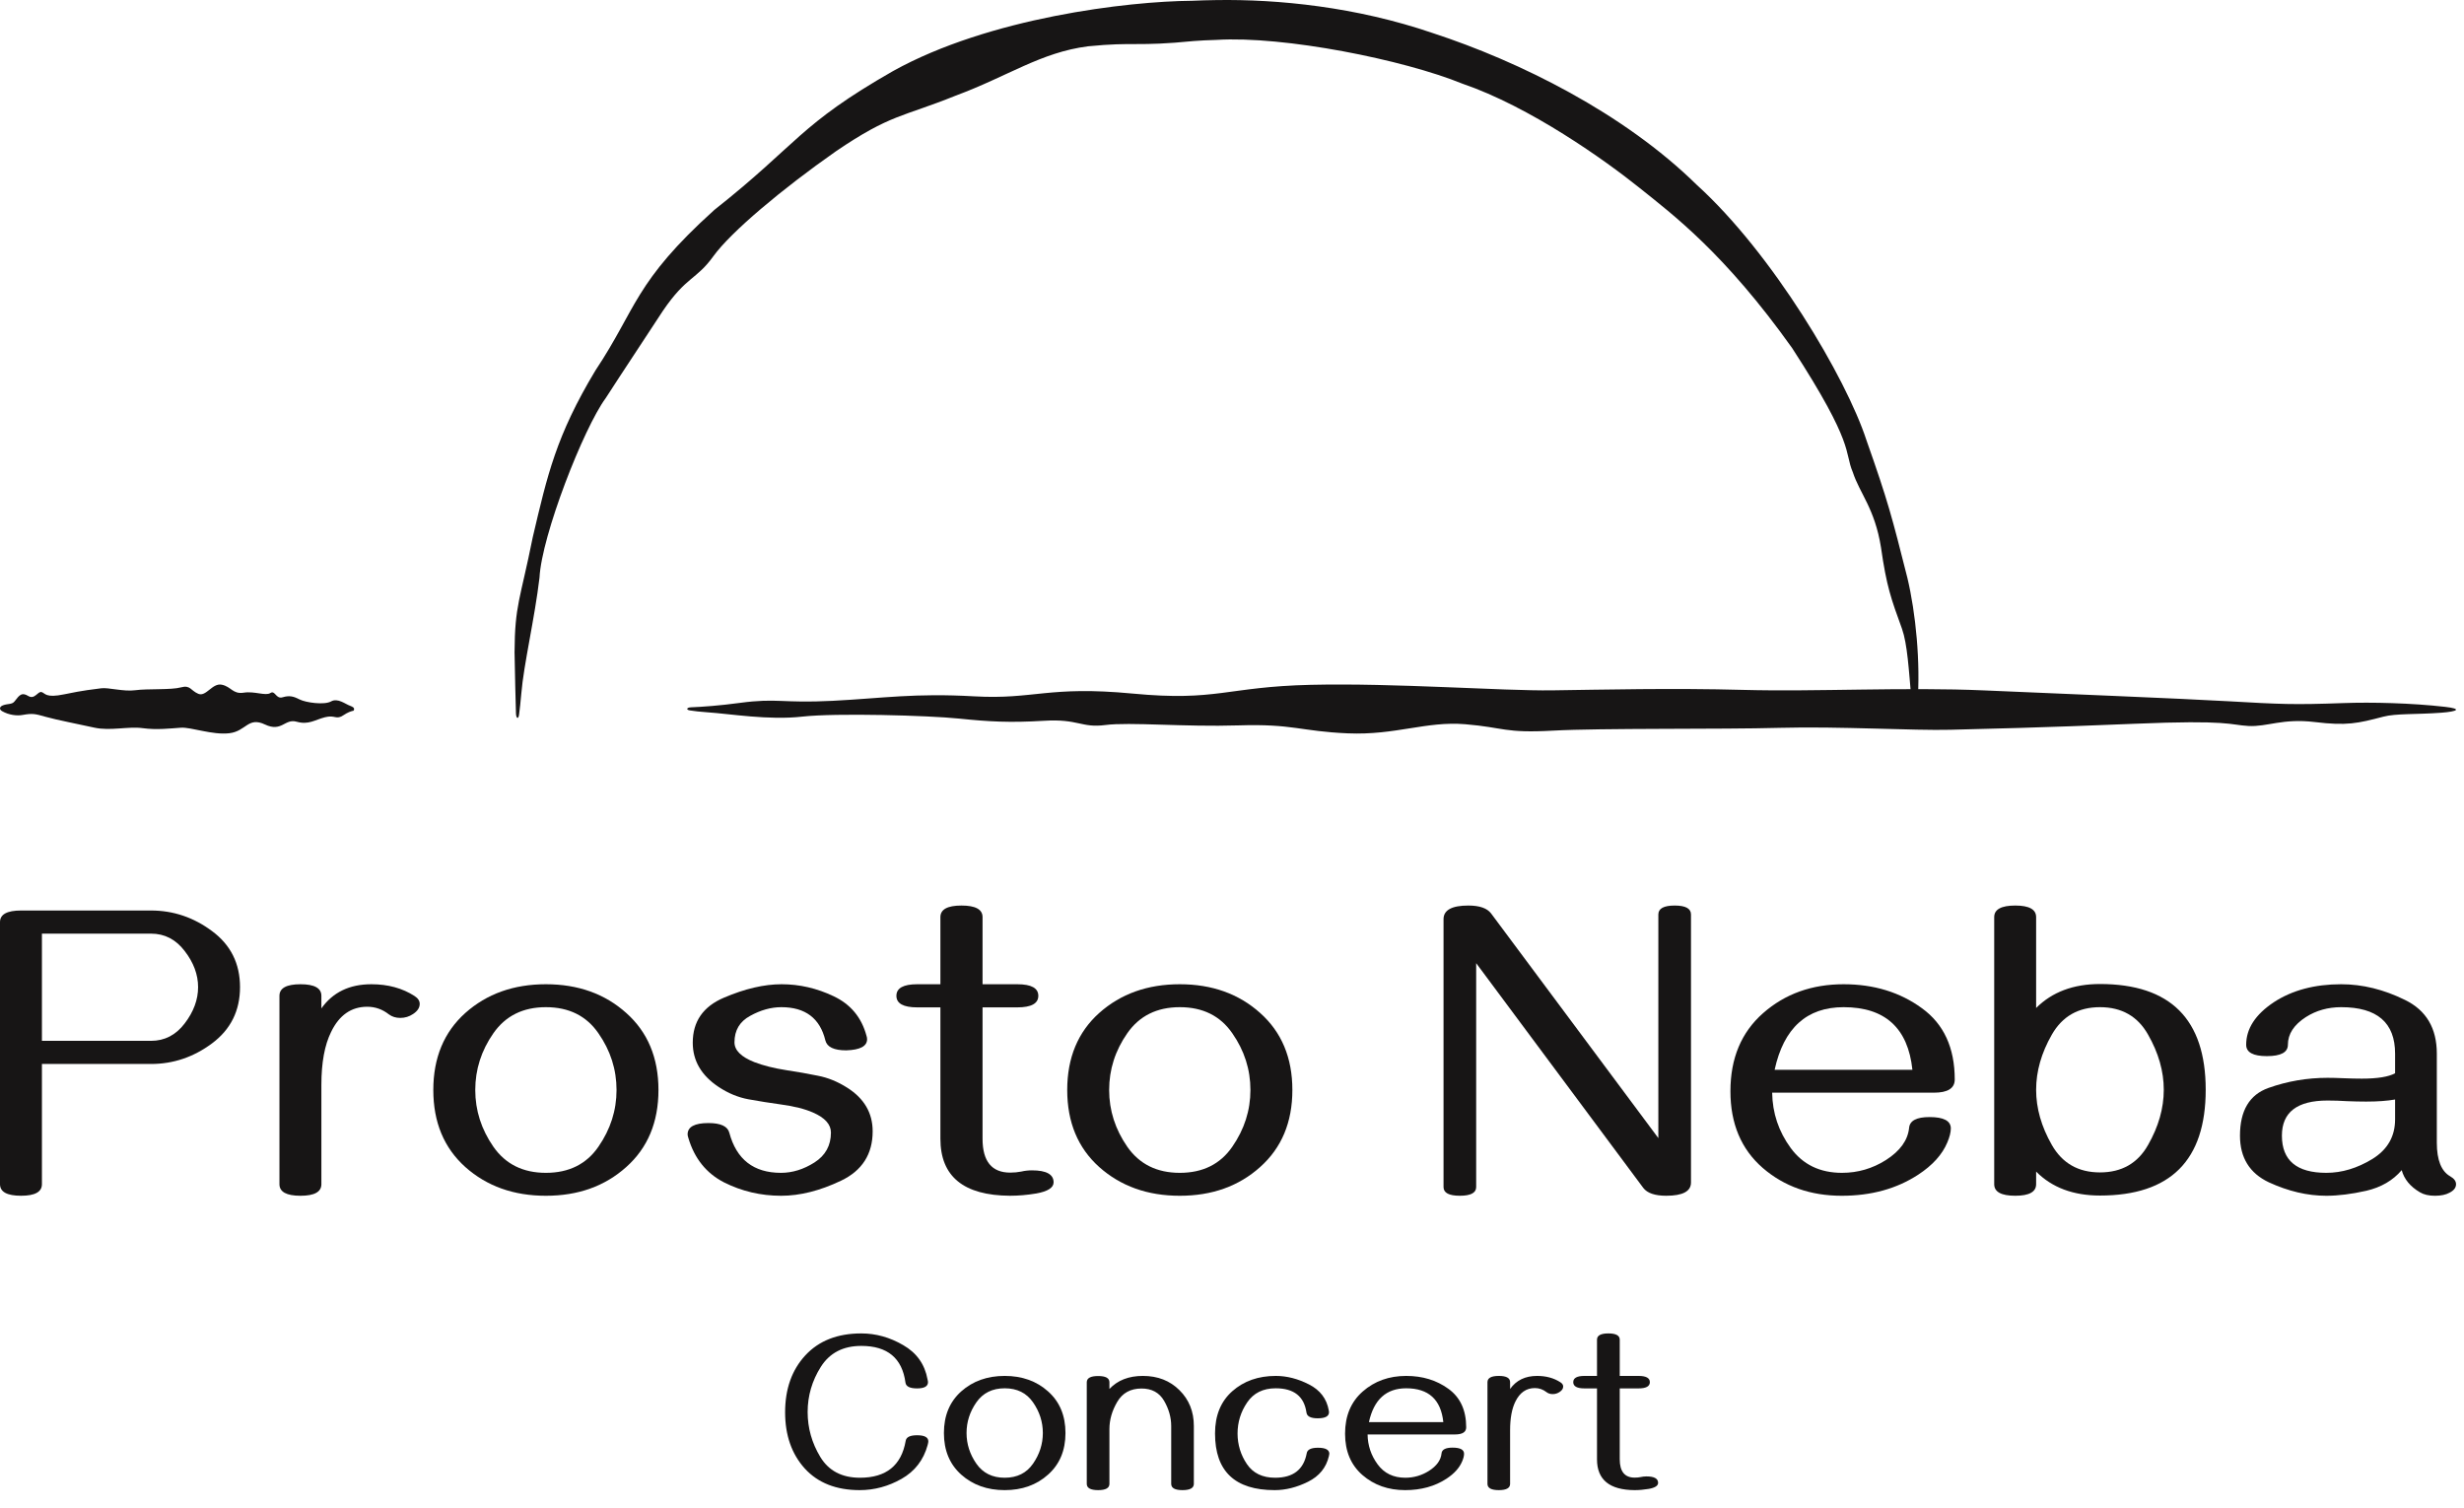 <svg width="134" height="82" viewBox="0 0 134 82" fill="none" xmlns="http://www.w3.org/2000/svg">
<path d="M10.786 37.731C11.211 37.908 11.546 37.125 12.064 37.236C12.582 37.346 12.659 37.762 13.253 37.669C13.846 37.575 14.44 37.859 14.704 37.688C14.968 37.518 14.996 38.034 15.371 37.919C15.746 37.805 15.973 37.872 16.301 38.04C16.629 38.208 17.637 38.351 18.004 38.145C18.37 37.939 18.788 38.297 19.04 38.382C19.118 38.408 19.18 38.444 19.227 38.482C19.247 38.498 19.256 38.531 19.256 38.564C19.256 38.564 19.256 38.564 19.256 38.564C19.256 38.605 19.242 38.646 19.216 38.651C19.091 38.676 18.905 38.742 18.684 38.891C18.273 39.169 18.228 38.862 17.673 39.005C17.118 39.147 16.785 39.432 16.131 39.248C15.479 39.064 15.329 39.835 14.407 39.398C13.485 38.961 13.388 39.767 12.469 39.875C11.55 39.982 10.391 39.537 9.837 39.574C9.283 39.611 8.54 39.705 7.754 39.598C6.969 39.492 6 39.761 5.134 39.571C4.267 39.381 3.042 39.141 2.476 38.98C1.91 38.819 1.772 38.783 1.227 38.881C0.914 38.938 0.483 38.884 0.118 38.677C-0.065 38.572 -0.023 38.427 0.161 38.357C0.431 38.255 0.653 38.323 0.792 38.141C1.07 37.778 1.188 37.638 1.539 37.85C1.889 38.062 2.055 37.581 2.259 37.636C2.464 37.691 2.46 37.975 3.5 37.757C4.54 37.538 5.11 37.482 5.504 37.43C5.898 37.377 6.72 37.623 7.362 37.535C8.003 37.446 9.308 37.527 9.834 37.382C10.36 37.236 10.361 37.554 10.786 37.731Z" fill="#171515"/>
<path d="M79.685 39.385C77.562 39.208 75.89 39.991 73.302 39.881C70.715 39.77 70.327 39.354 67.363 39.448C64.4 39.541 61.434 39.257 60.115 39.428C58.795 39.599 58.656 39.082 56.782 39.197C54.908 39.311 53.773 39.244 52.134 39.076C50.495 38.908 45.46 38.765 43.63 38.971C41.799 39.177 39.711 38.819 38.455 38.735C38.064 38.708 37.756 38.672 37.52 38.634C37.42 38.618 37.374 38.585 37.373 38.552C37.373 38.552 37.373 38.552 37.373 38.552C37.374 38.511 37.445 38.471 37.574 38.465C38.197 38.44 39.13 38.374 40.231 38.225C42.284 37.948 42.508 38.254 45.281 38.112C48.054 37.969 49.72 37.684 52.982 37.868C56.244 38.053 56.994 37.281 61.599 37.718C66.204 38.156 66.689 37.349 71.278 37.242C75.867 37.134 81.659 37.579 84.426 37.542C87.192 37.505 90.908 37.412 94.829 37.518C98.751 37.624 103.592 37.356 107.921 37.546C112.25 37.736 118.37 37.976 121.198 38.136C124.025 38.297 124.714 38.333 127.435 38.235C129 38.179 131.155 38.232 132.975 38.44C133.891 38.544 133.683 38.69 132.761 38.759C131.413 38.861 130.306 38.793 129.611 38.975C128.223 39.338 127.633 39.478 125.881 39.266C124.128 39.055 123.302 39.535 122.281 39.48C121.259 39.425 121.276 39.141 116.081 39.36C110.887 39.578 108.039 39.634 106.072 39.686C104.105 39.739 99.997 39.493 96.791 39.581C93.585 39.67 87.068 39.589 84.441 39.734C81.813 39.88 81.808 39.562 79.685 39.385Z" fill="#171515"/>
<path d="M59.171 2.518C56.59 2.85 54.843 4.138 51.958 5.207C49.091 6.365 48.44 6.2 45.465 8.224C42.526 10.281 39.75 12.616 38.801 13.926C37.866 15.23 37.339 15.009 36.047 16.909C34.796 18.827 34.028 19.966 32.935 21.658C31.733 23.292 29.456 29.123 29.34 31.411C29.076 33.642 28.48 36.145 28.352 37.703C28.309 38.184 28.268 38.565 28.229 38.859C28.212 38.983 28.179 39.041 28.146 39.041C28.146 39.041 28.146 39.041 28.146 39.041C28.105 39.041 28.064 38.951 28.06 38.791C28.04 38.011 28.004 36.853 27.983 35.467C27.998 32.875 28.289 32.627 28.972 29.218C29.767 25.837 30.245 23.699 32.376 20.155C34.642 16.752 34.476 15.359 38.849 11.415C43.419 7.806 43.438 6.793 48.572 3.861C53.795 0.961 61.335 0.069 64.825 0.042C65.25 0.023 65.695 0.01 66.157 0.004C69.499 -0.048 73.74 0.37 77.911 1.796C82.648 3.344 88.311 6.158 92.272 10.05C96.395 13.785 100.398 20.553 101.501 23.933C102.683 27.28 102.892 28.113 103.727 31.416C104.183 33.321 104.453 36.031 104.275 38.302C104.181 39.448 104.04 39.181 103.949 38.044C103.805 36.388 103.727 35.022 103.437 34.196C102.842 32.559 102.597 31.894 102.295 29.774C101.954 27.643 101.143 26.847 100.76 25.676C100.28 24.554 100.909 24.243 97.463 18.93C93.794 13.777 90.978 11.67 89.14 10.199C87.303 8.725 83.217 5.809 79.526 4.549C76.339 3.248 69.832 1.942 66.157 2.17C65.69 2.182 65.272 2.204 64.916 2.232C61.771 2.543 61.747 2.263 59.171 2.518Z" fill="#171515"/>
<path d="M88.893 81.036C87.531 81.028 86.85 80.469 86.85 79.362V75.504H86.17C85.762 75.504 85.558 75.391 85.558 75.165C85.558 74.938 85.762 74.825 86.17 74.825H86.85V72.854C86.85 72.627 87.056 72.514 87.468 72.514C87.88 72.514 88.087 72.627 88.087 72.854V74.825H89.106C89.518 74.825 89.724 74.938 89.724 75.165C89.724 75.391 89.518 75.504 89.106 75.504H88.087V79.362C88.087 80.025 88.358 80.356 88.9 80.356C89.013 80.356 89.12 80.346 89.221 80.326C89.326 80.302 89.431 80.29 89.536 80.29C89.961 80.29 90.173 80.407 90.173 80.641C90.173 80.799 90.003 80.908 89.664 80.969C89.397 81.013 89.14 81.036 88.893 81.036Z" fill="#171515"/>
<path d="M81.512 81.036C81.099 81.036 80.893 80.922 80.893 80.696V75.165C80.893 74.938 81.099 74.825 81.512 74.825C81.92 74.825 82.124 74.938 82.124 75.165V75.535C82.46 75.061 82.949 74.825 83.592 74.825C84.081 74.825 84.504 74.94 84.86 75.171C84.961 75.235 85.011 75.312 85.011 75.401C85.011 75.514 84.947 75.613 84.817 75.698C84.704 75.775 84.579 75.814 84.441 75.814C84.312 75.814 84.201 75.779 84.108 75.71C83.918 75.561 83.705 75.486 83.471 75.486C83.002 75.486 82.648 75.733 82.409 76.226C82.219 76.61 82.124 77.128 82.124 77.779V80.696C82.124 80.922 81.92 81.036 81.512 81.036Z" fill="#171515"/>
<path d="M76.418 81.036C75.5 81.036 74.726 80.763 74.095 80.217C73.464 79.667 73.149 78.917 73.149 77.967C73.149 77 73.468 76.236 74.107 75.674C74.75 75.108 75.539 74.825 76.473 74.825C77.362 74.825 78.128 75.059 78.771 75.528C79.414 75.993 79.736 76.691 79.736 77.621C79.736 77.88 79.531 78.009 79.123 78.009H74.374C74.382 78.608 74.564 79.149 74.92 79.635C75.276 80.12 75.777 80.362 76.424 80.362C76.889 80.362 77.32 80.237 77.716 79.986C78.132 79.719 78.359 79.404 78.395 79.04C78.415 78.83 78.616 78.725 78.996 78.725C79.412 78.725 79.62 78.836 79.62 79.058C79.62 79.172 79.586 79.309 79.517 79.471C79.368 79.827 79.083 80.142 78.662 80.417C78.031 80.829 77.283 81.036 76.418 81.036ZM78.492 77.336C78.363 76.111 77.69 75.498 76.473 75.498C75.389 75.498 74.714 76.111 74.447 77.336H78.492Z" fill="#171515"/>
<path d="M69.322 81.036C67.159 81.036 66.077 80.009 66.077 77.954C66.077 76.976 66.391 76.21 67.017 75.656C67.644 75.102 68.432 74.825 69.383 74.825C69.981 74.825 70.582 74.979 71.184 75.286C71.79 75.593 72.15 76.064 72.263 76.699C72.272 76.748 72.276 76.78 72.276 76.796C72.276 77.019 72.071 77.13 71.663 77.13C71.283 77.13 71.079 77.027 71.05 76.82C70.925 75.939 70.367 75.498 69.376 75.498C68.689 75.498 68.172 75.755 67.824 76.268C67.476 76.778 67.302 77.344 67.302 77.967C67.306 78.573 67.476 79.125 67.812 79.622C68.147 80.116 68.659 80.362 69.346 80.362C70.325 80.362 70.897 79.92 71.063 79.034C71.095 78.832 71.299 78.731 71.675 78.731C72.088 78.731 72.294 78.842 72.294 79.064C72.294 79.048 72.286 79.089 72.27 79.186C72.124 79.812 71.746 80.277 71.135 80.581C70.525 80.884 69.92 81.036 69.322 81.036Z" fill="#171515"/>
<path d="M64.306 81.036C63.898 81.036 63.694 80.922 63.694 80.696V77.554C63.694 77.081 63.564 76.622 63.306 76.177C63.047 75.733 62.639 75.51 62.081 75.51C61.482 75.51 61.041 75.753 60.758 76.238C60.475 76.719 60.334 77.213 60.334 77.718V80.696C60.334 80.922 60.13 81.036 59.721 81.036C59.309 81.036 59.102 80.922 59.102 80.696V75.171C59.102 74.944 59.309 74.831 59.721 74.831C60.13 74.831 60.334 74.944 60.334 75.171V75.535C60.779 75.061 61.385 74.825 62.153 74.825C62.962 74.825 63.625 75.084 64.143 75.601C64.664 76.115 64.925 76.764 64.925 77.548V80.696C64.925 80.922 64.719 81.036 64.306 81.036Z" fill="#171515"/>
<path d="M54.639 81.036C53.692 81.036 52.904 80.755 52.273 80.192C51.646 79.63 51.333 78.876 51.333 77.93C51.333 76.984 51.646 76.23 52.273 75.668C52.904 75.106 53.692 74.825 54.639 74.825C55.585 74.825 56.371 75.106 56.998 75.668C57.629 76.23 57.944 76.984 57.944 77.93C57.944 78.876 57.629 79.63 56.998 80.192C56.371 80.755 55.585 81.036 54.639 81.036ZM54.639 80.362C55.314 80.362 55.827 80.108 56.179 79.598C56.535 79.085 56.713 78.529 56.713 77.93C56.713 77.328 56.535 76.772 56.179 76.262C55.827 75.753 55.314 75.498 54.639 75.498C53.967 75.498 53.454 75.753 53.098 76.262C52.742 76.772 52.564 77.328 52.564 77.93C52.564 78.529 52.742 79.085 53.098 79.598C53.454 80.108 53.967 80.362 54.639 80.362Z" fill="#171515"/>
<path d="M50.485 78.385C50.485 78.421 50.473 78.488 50.448 78.585C50.226 79.398 49.753 80.011 49.029 80.423C48.309 80.831 47.551 81.036 46.755 81.036C45.477 81.036 44.48 80.643 43.765 79.859C43.053 79.07 42.697 78.052 42.697 76.802C42.697 75.532 43.063 74.501 43.795 73.709C44.531 72.912 45.546 72.514 46.84 72.514C47.632 72.514 48.392 72.726 49.12 73.151C49.852 73.572 50.293 74.192 50.442 75.013C50.459 75.078 50.467 75.128 50.467 75.165C50.467 75.391 50.269 75.504 49.872 75.504C49.48 75.504 49.27 75.399 49.242 75.189C49.064 73.859 48.263 73.193 46.84 73.193C45.853 73.193 45.119 73.573 44.638 74.334C44.161 75.09 43.922 75.909 43.922 76.79C43.922 77.655 44.151 78.468 44.608 79.228C45.065 79.984 45.784 80.362 46.767 80.362C48.194 80.362 49.023 79.693 49.254 78.355C49.286 78.153 49.492 78.052 49.872 78.052C50.281 78.052 50.485 78.163 50.485 78.385Z" fill="#171515"/>
<path d="M132.421 65.028C132.084 65.028 131.811 64.964 131.601 64.837C131.077 64.53 130.747 64.129 130.612 63.635C130.133 64.197 129.489 64.571 128.68 64.758C127.879 64.938 127.156 65.028 126.512 65.028C125.486 65.028 124.445 64.784 123.39 64.298C122.341 63.803 121.817 62.957 121.817 61.759C121.817 60.396 122.334 59.531 123.367 59.164C124.4 58.797 125.471 58.614 126.58 58.614C126.819 58.614 127.111 58.621 127.456 58.636C127.808 58.651 128.137 58.659 128.444 58.659C129.291 58.659 129.893 58.561 130.253 58.367V57.299C130.253 55.614 129.276 54.772 127.321 54.772C126.602 54.772 125.962 54.952 125.4 55.311C124.749 55.731 124.423 56.232 124.423 56.816C124.423 57.228 124.041 57.434 123.277 57.434C122.528 57.434 122.154 57.228 122.154 56.816C122.154 55.94 122.656 55.169 123.659 54.502C124.655 53.851 125.876 53.525 127.321 53.525C128.482 53.525 129.639 53.81 130.792 54.379C131.945 54.941 132.522 55.914 132.522 57.299V62.141C132.522 63.084 132.765 63.695 133.252 63.972C133.462 64.092 133.567 64.234 133.567 64.399C133.567 64.586 133.451 64.739 133.218 64.859C133.016 64.972 132.75 65.028 132.421 65.028ZM126.512 63.781C127.359 63.781 128.193 63.53 129.017 63.028C129.841 62.519 130.253 61.8 130.253 60.871V59.793C129.826 59.868 129.302 59.906 128.68 59.906C128.336 59.906 127.988 59.898 127.636 59.883C127.284 59.861 126.932 59.849 126.58 59.849C124.925 59.849 124.097 60.486 124.097 61.759C124.097 63.107 124.902 63.781 126.512 63.781Z" fill="#171515"/>
<path d="M109.596 65.027C108.833 65.027 108.451 64.818 108.451 64.398V49.874C108.451 49.455 108.833 49.245 109.596 49.245C110.353 49.245 110.731 49.455 110.731 49.874V54.816C111.6 53.948 112.757 53.513 114.202 53.513C118.036 53.513 119.953 55.431 119.953 59.265C119.953 63.099 118.036 65.016 114.202 65.016C112.749 65.016 111.592 64.582 110.731 63.713V64.398C110.731 64.818 110.353 65.027 109.596 65.027ZM114.202 63.758C115.385 63.758 116.258 63.26 116.819 62.264C117.388 61.268 117.673 60.268 117.673 59.265C117.673 58.261 117.388 57.261 116.819 56.266C116.258 55.27 115.385 54.772 114.202 54.772C113.026 54.772 112.154 55.27 111.585 56.266C111.016 57.261 110.731 58.261 110.731 59.265C110.731 60.268 111.016 61.268 111.585 62.264C112.154 63.26 113.026 63.758 114.202 63.758Z" fill="#171515"/>
<path d="M100.161 65.028C98.461 65.028 97.027 64.522 95.859 63.511C94.691 62.493 94.106 61.104 94.106 59.344C94.106 57.554 94.698 56.139 95.881 55.098C97.072 54.049 98.532 53.525 100.262 53.525C101.91 53.525 103.329 53.959 104.519 54.828C105.71 55.689 106.305 56.981 106.305 58.704C106.305 59.183 105.927 59.422 105.171 59.422H96.376C96.391 60.531 96.728 61.534 97.386 62.433C98.046 63.332 98.974 63.781 100.172 63.781C101.033 63.781 101.831 63.549 102.565 63.084C103.336 62.59 103.756 62.006 103.823 61.332C103.86 60.943 104.231 60.748 104.935 60.748C105.706 60.748 106.092 60.954 106.092 61.366C106.092 61.575 106.028 61.83 105.901 62.13C105.624 62.789 105.096 63.373 104.317 63.882C103.149 64.646 101.764 65.028 100.161 65.028ZM104.003 58.176C103.763 55.907 102.516 54.772 100.262 54.772C98.255 54.772 97.005 55.907 96.51 58.176H104.003Z" fill="#171515"/>
<path d="M90.613 65.027C89.999 65.027 89.583 64.885 89.366 64.6L80.279 52.379V64.555C80.279 64.87 79.983 65.027 79.391 65.027C78.8 65.027 78.504 64.87 78.504 64.555V49.986C78.504 49.492 78.953 49.245 79.852 49.245C80.458 49.245 80.87 49.387 81.088 49.672L90.186 61.893V49.728C90.186 49.406 90.482 49.245 91.074 49.245C91.665 49.245 91.961 49.406 91.961 49.728V64.308C91.961 64.788 91.512 65.027 90.613 65.027Z" fill="#171515"/>
<path d="M64.161 65.028C62.408 65.028 60.948 64.507 59.78 63.466C58.619 62.425 58.039 61.029 58.039 59.276C58.039 57.524 58.619 56.127 59.78 55.087C60.948 54.046 62.408 53.525 64.161 53.525C65.913 53.525 67.37 54.046 68.53 55.087C69.698 56.127 70.283 57.524 70.283 59.276C70.283 61.029 69.698 62.425 68.53 63.466C67.37 64.507 65.913 65.028 64.161 65.028ZM64.161 63.781C65.411 63.781 66.362 63.309 67.014 62.365C67.673 61.414 68.002 60.385 68.002 59.276C68.002 58.161 67.673 57.131 67.014 56.187C66.362 55.244 65.411 54.772 64.161 54.772C62.917 54.772 61.966 55.244 61.307 56.187C60.648 57.131 60.319 58.161 60.319 59.276C60.319 60.385 60.648 61.414 61.307 62.365C61.966 63.309 62.917 63.781 64.161 63.781Z" fill="#171515"/>
<path d="M54.928 65.027C52.404 65.012 51.142 63.979 51.142 61.927V54.783H49.884C49.128 54.783 48.749 54.573 48.749 54.154C48.749 53.734 49.128 53.525 49.884 53.525H51.142V49.874C51.142 49.455 51.524 49.245 52.288 49.245C53.052 49.245 53.434 49.455 53.434 49.874V53.525H55.321C56.085 53.525 56.467 53.734 56.467 54.154C56.467 54.573 56.085 54.783 55.321 54.783H53.434V61.927C53.434 63.155 53.935 63.769 54.939 63.769C55.149 63.769 55.347 63.75 55.534 63.713C55.729 63.668 55.924 63.646 56.118 63.646C56.905 63.646 57.298 63.863 57.298 64.297C57.298 64.589 56.983 64.791 56.354 64.904C55.86 64.986 55.385 65.027 54.928 65.027Z" fill="#171515"/>
<path d="M42.482 65.028C41.374 65.028 40.337 64.784 39.371 64.298C38.412 63.803 37.768 63.002 37.438 61.894C37.408 61.804 37.394 61.736 37.394 61.691C37.394 61.28 37.772 61.074 38.528 61.074C39.195 61.074 39.573 61.25 39.663 61.602C40.052 63.054 40.988 63.781 42.471 63.781C43.092 63.781 43.699 63.594 44.291 63.219C44.89 62.837 45.189 62.294 45.189 61.59C45.189 61.149 44.864 60.785 44.212 60.501C43.77 60.306 43.19 60.16 42.471 60.063C41.872 59.98 41.284 59.887 40.707 59.782C40.138 59.677 39.595 59.452 39.078 59.108C38.142 58.486 37.674 57.685 37.674 56.704C37.674 55.551 38.24 54.735 39.371 54.255C40.509 53.769 41.553 53.525 42.505 53.525C43.478 53.525 44.422 53.742 45.335 54.177C46.256 54.611 46.852 55.326 47.121 56.322C47.144 56.39 47.155 56.453 47.155 56.513C47.155 56.895 46.777 57.097 46.02 57.12C45.354 57.12 44.976 56.94 44.886 56.581C44.594 55.375 43.796 54.772 42.493 54.772C41.932 54.772 41.366 54.929 40.797 55.244C40.228 55.551 39.943 56.03 39.943 56.682C39.943 57.116 40.303 57.475 41.022 57.76C41.509 57.947 42.089 58.093 42.763 58.198C43.362 58.288 43.935 58.389 44.482 58.501C45.028 58.606 45.56 58.823 46.077 59.153C46.998 59.737 47.458 60.527 47.458 61.523C47.458 62.766 46.885 63.661 45.74 64.208C44.594 64.754 43.508 65.028 42.482 65.028Z" fill="#171515"/>
<path d="M29.687 65.028C27.935 65.028 26.475 64.507 25.306 63.466C24.146 62.425 23.565 61.029 23.565 59.276C23.565 57.524 24.146 56.127 25.306 55.087C26.475 54.046 27.935 53.525 29.687 53.525C31.44 53.525 32.896 54.046 34.057 55.087C35.225 56.127 35.809 57.524 35.809 59.276C35.809 61.029 35.225 62.425 34.057 63.466C32.896 64.507 31.44 65.028 29.687 65.028ZM29.687 63.781C30.938 63.781 31.889 63.309 32.541 62.365C33.2 61.414 33.529 60.385 33.529 59.276C33.529 58.161 33.2 57.131 32.541 56.187C31.889 55.244 30.938 54.772 29.687 54.772C28.444 54.772 27.493 55.244 26.834 56.187C26.175 57.131 25.846 58.161 25.846 59.276C25.846 60.385 26.175 61.414 26.834 62.365C27.493 63.309 28.444 63.781 29.687 63.781Z" fill="#171515"/>
<path d="M16.343 65.028C15.579 65.028 15.197 64.818 15.197 64.399V54.154C15.197 53.735 15.579 53.525 16.343 53.525C17.099 53.525 17.478 53.735 17.478 54.154V54.839C18.099 53.963 19.005 53.525 20.196 53.525C21.102 53.525 21.885 53.739 22.544 54.165C22.731 54.285 22.825 54.428 22.825 54.592C22.825 54.802 22.705 54.985 22.465 55.143C22.255 55.285 22.023 55.356 21.769 55.356C21.529 55.356 21.323 55.292 21.151 55.165C20.799 54.888 20.406 54.749 19.971 54.749C19.103 54.749 18.447 55.206 18.006 56.12C17.654 56.831 17.478 57.79 17.478 58.996V64.399C17.478 64.818 17.099 65.028 16.343 65.028Z" fill="#171515"/>
<path d="M1.146 65.027C0.382 65.027 0 64.818 0 64.398V50.144C0 49.724 0.382 49.515 1.146 49.515H8.211C9.424 49.515 10.533 49.889 11.536 50.638C12.547 51.387 13.053 52.401 13.053 53.682C13.053 54.963 12.547 55.981 11.536 56.737C10.533 57.486 9.424 57.861 8.211 57.861H2.28V64.398C2.28 64.818 1.902 65.027 1.146 65.027ZM8.211 56.603C8.953 56.603 9.563 56.288 10.042 55.659C10.529 55.023 10.773 54.364 10.773 53.682C10.773 53.001 10.529 52.345 10.042 51.716C9.563 51.087 8.953 50.773 8.211 50.773H2.28V56.603H8.211Z" fill="#171515"/>
</svg>
